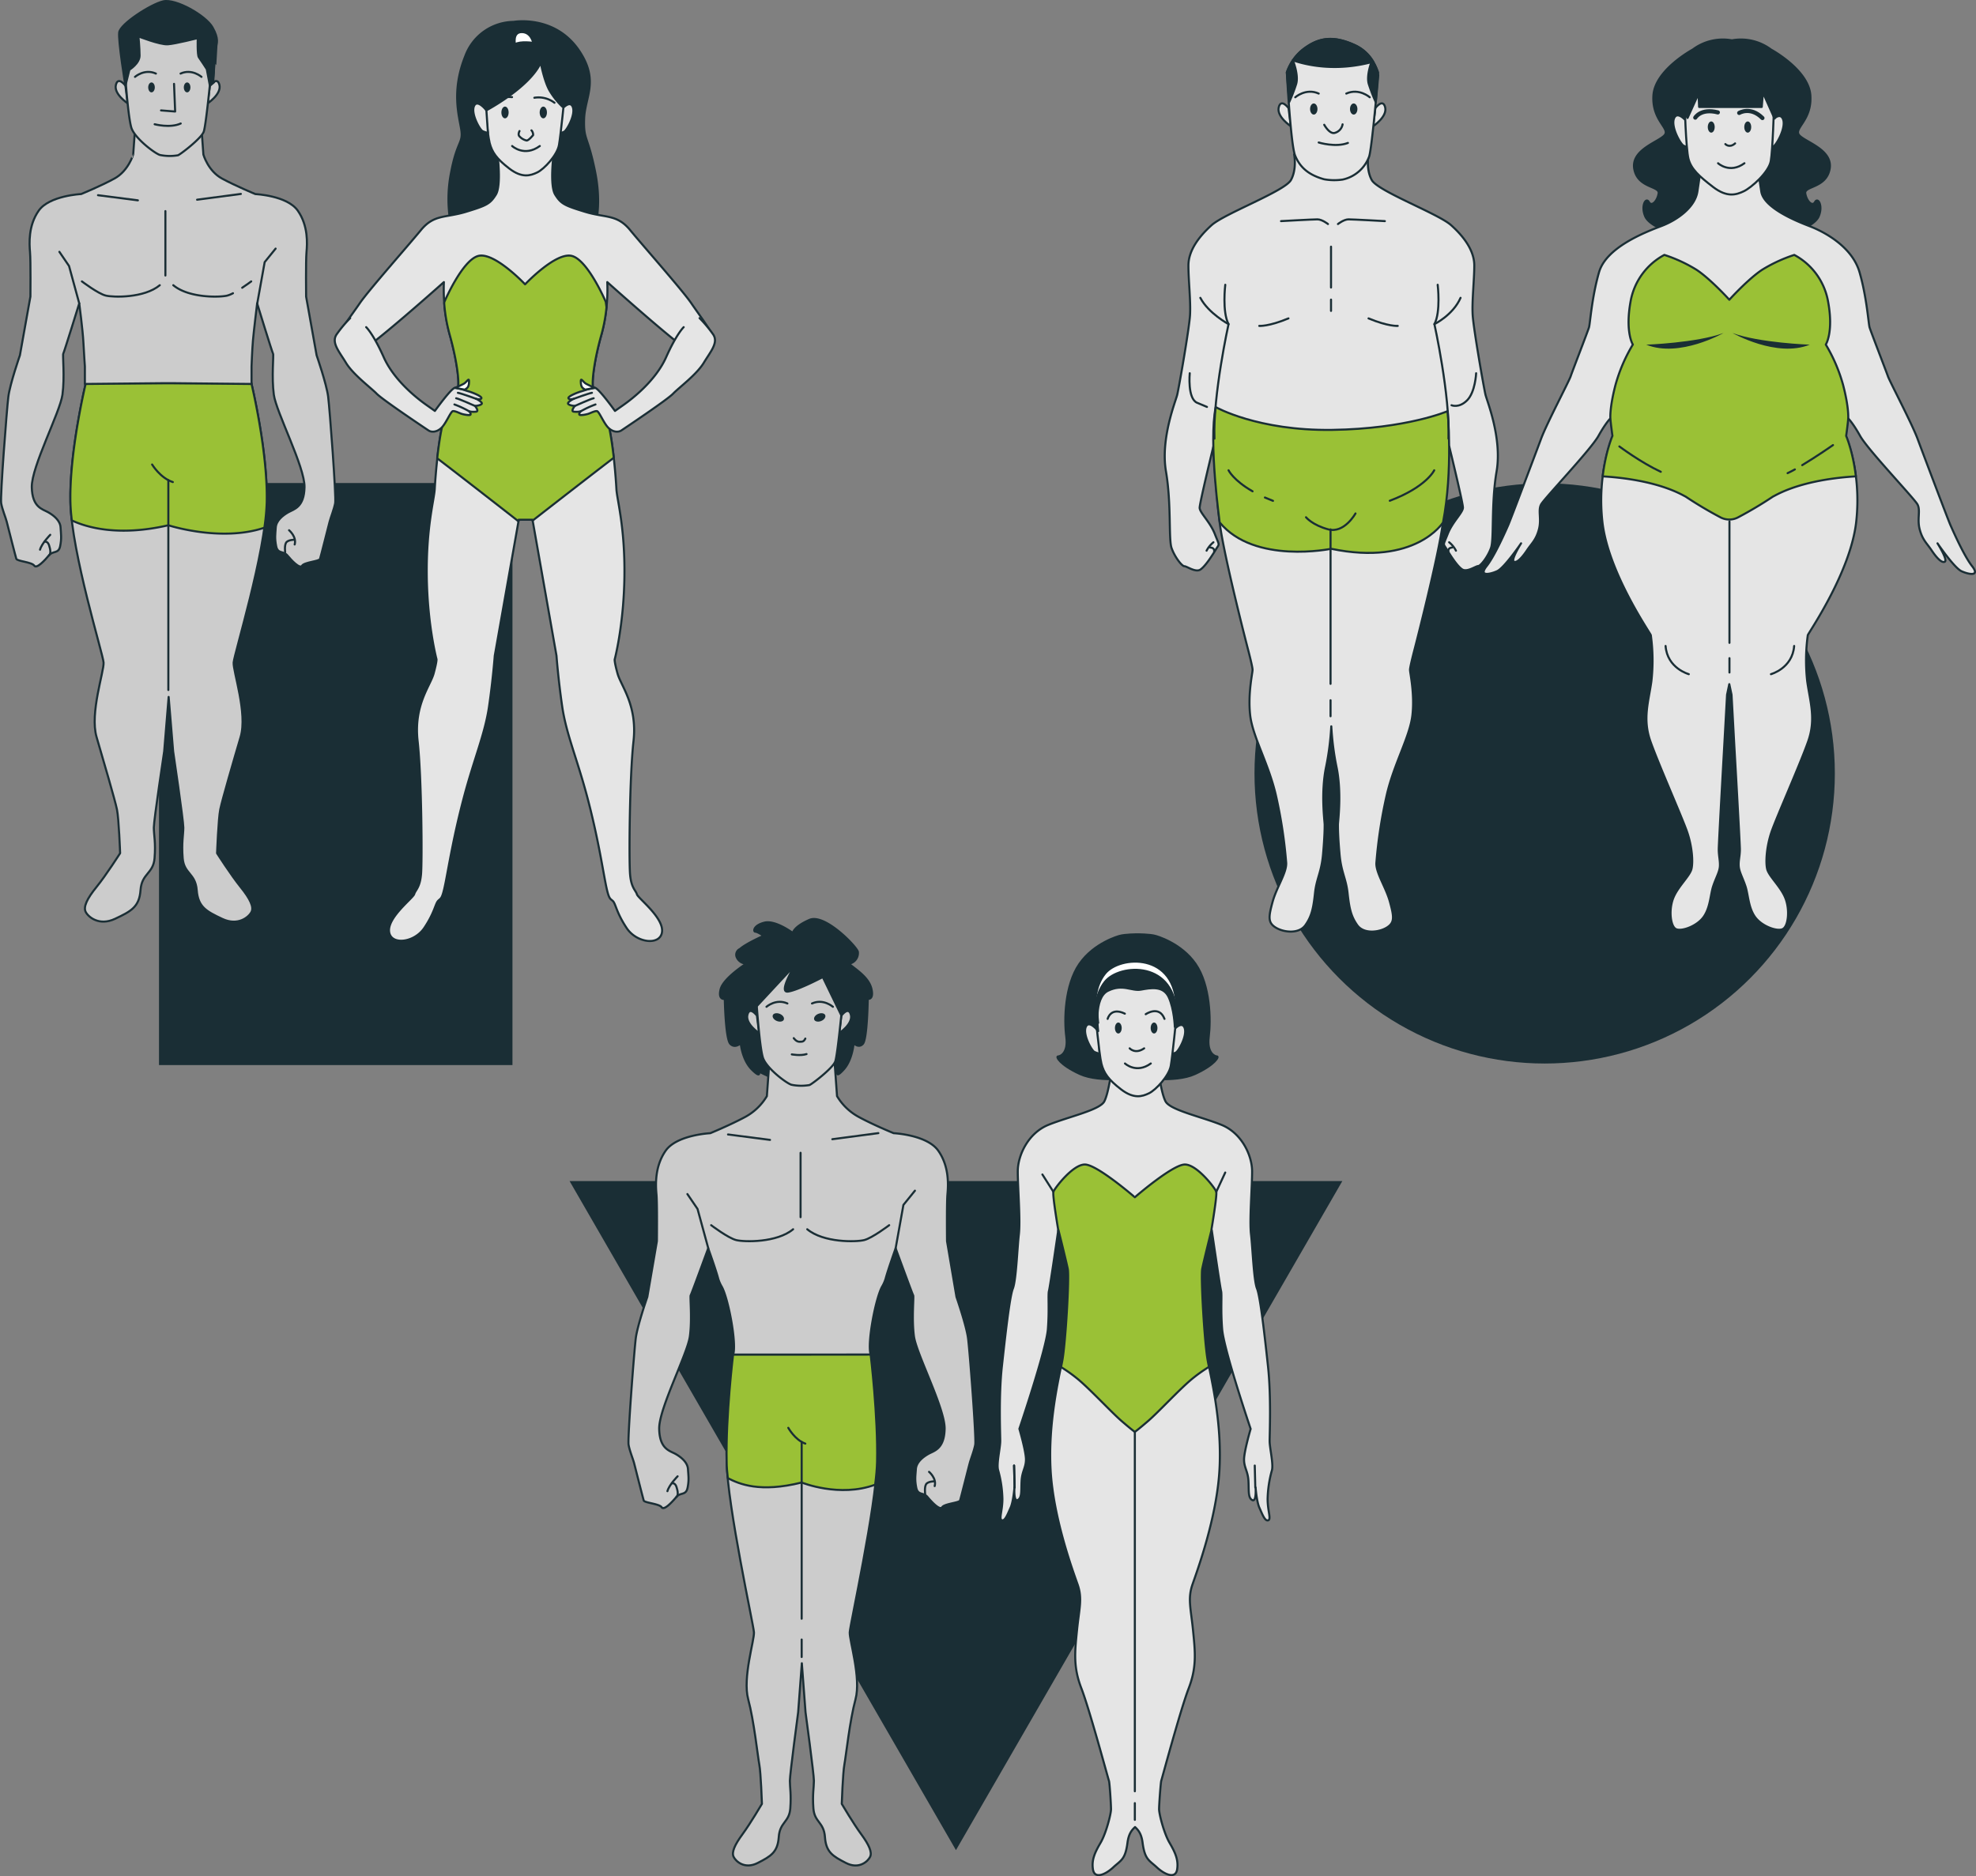 <?xml version="1.0" encoding="UTF-8"?> <svg xmlns="http://www.w3.org/2000/svg" id="Слой_19" data-name="Слой 19" viewBox="0 0 953.75 905.69"><rect x="0" y="0" width="953.75" height="905.69" fill="#808080" stroke="none"/> <defs> <style>.cls-1,.cls-2{fill:#1a2e35;}.cls-2,.cls-3,.cls-4,.cls-5,.cls-6,.cls-7,.cls-8{stroke:#1a2e35;stroke-linecap:round;stroke-linejoin:round;}.cls-3{fill:#ccc;}.cls-4,.cls-8{fill:none;}.cls-5{fill:#9ac136;}.cls-6{fill:#e5e5e5;}.cls-7{fill:#fff;}.cls-8{stroke-width:2px;}</style> </defs> <rect class="cls-1" x="76.74" y="233.19" width="170.61" height="281"></rect> <polygon class="cls-1" points="461.41 893.2 647.89 570.2 274.92 570.2 461.41 893.2"></polygon> <path class="cls-2" d="M449.38,548.32c-1.22-5.46-6.89-9-10.91-12.26a5.19,5.19,0,0,0,4.34-5.7c-.28-2.23-15.93-18.66-23.33-15.46-7.71,3.34-8.05,6.35-8.05,6.35s-8.38-6.35-13.74-5-5.37,4.34-4.36,4.34,4,2,4,2-8.46,3.72-11.41,6.38a3,3,0,0,0-1.62,3.8A5.12,5.12,0,0,0,389,536s-11.06,7-12.41,12.37,2,4.67,2,4.67.33,19.38,2.68,21.72,5-.33,5-.33.67,8,5.36,12.69,3.36,1,3.36,1l20.11,9.69L433,588.08s-1.19,3.67,3-1,4.77-12.69,4.77-12.69,2.38,2.67,4.47.33S447.59,553,447.59,553,450.57,553.66,449.38,548.32Z" transform="translate(-28.75 -70.81)"></path> <path class="cls-3" d="M496,716.93c-.77-6.15-5.58-20-5.58-20L485.85,670s-.19-18.08.19-22.5,1-13.46-4.42-21.16-21.54-8.46-21.54-8.46-9.81-4-16.93-7.89a27.25,27.25,0,0,1-10.39-10l-1.15-16-15.78.17L400.05,584l-1.16,16a27.27,27.27,0,0,1-10.38,10c-7.12,3.85-16.93,7.89-16.93,7.89s-16.16.77-21.54,8.46-4.81,16.74-4.42,21.16.19,22.5.19,22.5l-4.62,26.93s-4.81,13.85-5.58,20-4,48.3-3.46,51.38,2.12,6.73,2.7,9,4.23,16.73,4.61,17.89,7.5,1.53,8.66,3.27,5.19-2.7,7.11-5,4.62-.58,5.39-4.43.38-5.77.19-9-3.27-5.77-6-7.31-7.7-2.3-7.89-12.11,13.66-36.19,14.81-44.65,0-19.23.39-19.81,8.46-22.7,8.46-22.7,3.85,10.77,4.81,14.62a17.65,17.65,0,0,0,1.73,3.92c3.12,5.61,7.25,27.29,5.5,32.79H449c-1.76-5.51,2.38-27.19,5.5-32.81a17.81,17.81,0,0,0,1.73-3.91c1-3.85,4.81-14.62,4.81-14.62s8.07,22.12,8.46,22.7-.77,11.35.38,19.81,15,34.84,14.81,44.65-5.19,10.57-7.88,12.11-5.77,4-6,7.31-.58,5.19.19,9,3.46,2.12,5.38,4.43,6,6.73,7.12,5,8.27-2.12,8.65-3.27,4-15.58,4.62-17.89,2.12-6,2.69-9S496.81,723.09,496,716.93Z" transform="translate(-28.75 -70.81)"></path> <line class="cls-4" x1="351.39" y1="547.69" x2="371.66" y2="550.31"></line> <line class="cls-4" x1="423.96" y1="547.04" x2="401.73" y2="549.98"></line> <polyline class="cls-4" points="341.87 602.66 336.68 583.65 331.78 576.46"></polyline> <polyline class="cls-4" points="432.29 602.66 436.05 581.69 441.61 574.83"></polyline> <path class="cls-4" d="M372,662.3s8.18,6.21,12.1,7.19,19.61,1.31,27.46-5.23" transform="translate(-28.75 -70.81)"></path> <path class="cls-4" d="M457.93,662.3s-8.17,6.21-12.09,7.19-19.61,1.31-27.46-5.23" transform="translate(-28.75 -70.81)"></path> <path class="cls-4" d="M355.81,783.53s-4.08,4.08-4.92,7.18" transform="translate(-28.75 -70.81)"></path> <path class="cls-4" d="M353.14,786.91s1.4-.42,2.11,1.69.95,4.18,0,4.91" transform="translate(-28.75 -70.81)"></path> <path class="cls-4" d="M477.17,781.37s3.75,3.12,2.71,6.88" transform="translate(-28.75 -70.81)"></path> <path class="cls-4" d="M475.29,792s-.42-3.13.42-4.59,4-1.46,4-1.46" transform="translate(-28.75 -70.81)"></path> <path class="cls-3" d="M452.09,776.6c.5-22-3.1-51.8-3.1-51.8H382.58s-3.61,29.8-3.1,51.8,12.93,78.43,13.18,82.23-5.57,22-2.78,32.33,4.6,27.43,5.36,31.5,1.27,19,1.27,19-5.58,9.5-9.38,14.66-5.32,8.69-4.31,10.87,5.32,6.24,11.66,3,9.64-5.17,10.15-12.5,5.07-7.06,5.57-13.85S410,933.8,410,930.54,414,897.4,414,897.4l1.77-23.63,1.78,23.63s4.05,29.88,4.05,33.14-.76,6.52-.25,13.31,5.07,6.52,5.58,13.85,3.8,9.24,10.14,12.5,10.65-.82,11.67-3-.51-5.71-4.31-10.87-9.39-14.66-9.39-14.66.51-14.94,1.27-19,2.58-21.18,5.37-31.5-3-28.52-2.79-32.33S451.58,798.6,452.09,776.6Z" transform="translate(-28.75 -70.81)"></path> <path class="cls-5" d="M418.8,724.8H382.58s-3.61,29.8-3.1,51.8c0,2.38.25,5,.56,7.81,5.52,2.84,15.43,7.16,35.65,2.11,0,0,18.27,7.44,35.47,1.05.51-4,.85-7.72.93-11,.5-22-3.1-51.8-3.1-51.8Z" transform="translate(-28.75 -70.81)"></path> <line class="cls-4" x1="386.94" y1="781.48" x2="386.94" y2="696.13"></line> <line class="cls-4" x1="386.94" y1="799.96" x2="386.94" y2="791.52"></line> <path class="cls-4" d="M409.23,760.13s3.23,5.86,8.22,7.62" transform="translate(-28.75 -70.81)"></path> <path class="cls-3" d="M394.09,561.11s-3.54-4.79-4.6-.36,5.67,8.86,5.67,8.86Z" transform="translate(-28.75 -70.81)"></path> <path class="cls-3" d="M434.85,561.11s3.54-4.79,4.61-.36-5.67,8.86-5.67,8.86Z" transform="translate(-28.75 -70.81)"></path> <path class="cls-3" d="M393.3,545.88s1.8,31,3.85,36,11.15,11.88,13.61,12.62a23.44,23.44,0,0,0,8.69.14c1.06-.33,11.11-8,12.41-11.31s4.3-36.09,4.3-36.09a19.23,19.23,0,0,0-11.28-14.36c-10.21-4.59-16.79-3.11-23.25,1.57A23.42,23.42,0,0,0,393.3,545.88Z" transform="translate(-28.75 -70.81)"></path> <path class="cls-4" d="M410.93,579.84s4.21.79,7.11-.15" transform="translate(-28.75 -70.81)"></path> <path class="cls-4" d="M398.7,556.86s4.61-4.08,10.1-1.6" transform="translate(-28.75 -70.81)"></path> <path class="cls-4" d="M430.77,556.86s-4.6-4.08-10.1-1.6" transform="translate(-28.75 -70.81)"></path> <path class="cls-1" d="M425.08,563.73c-1.46.58-3,.27-3.34-.69s.5-2.21,2-2.79,3-.27,3.34.69S426.55,563.15,425.08,563.73Z" transform="translate(-28.75 -70.81)"></path> <path class="cls-1" d="M403.74,563.73c1.47.58,3,.27,3.34-.69s-.5-2.21-2-2.79-3-.27-3.34.69S402.27,563.15,403.74,563.73Z" transform="translate(-28.75 -70.81)"></path> <path class="cls-4" d="M411.87,572s1.16,1.74,2.7,1.74,2.12,0,2.89-1.54" transform="translate(-28.75 -70.81)"></path> <line class="cls-4" x1="386.41" y1="556.53" x2="386.41" y2="587.62"></line> <path class="cls-2" d="M394.06,556.51l18.53-19.93s-8.39,13.63-3.49,12.93,16.78-7,16.78-7l9,18.59s3.62-13,3.27-17.89-17.49-17.48-26.58-16.43-17.48,9.09-19.58,16.78A15.25,15.25,0,0,0,394.06,556.51Z" transform="translate(-28.75 -70.81)"></path> <path class="cls-6" d="M641.56,766.44c0-3.44.79-21.42-.79-36s-3.7-33.58-5.29-37.54-2.11-19.3-2.91-26.18.53-22.73.53-30.4-5-18.51-14.81-22.47-24.85-7.14-27-11.37-3.44-15.07-3.44-15.07l-11.31,1-11.31-1s-1.32,10.84-3.44,15.07-17.18,7.4-27,11.37-14.8,14.8-14.8,22.47,1.32,23.53.53,30.4-1.33,22.21-2.91,26.18-3.7,23-5.29,37.54-.79,32.52-.79,36-1.85,10.84-1.06,14a56.13,56.13,0,0,1,2.11,14c0,5.82-1.85,9.78-.26,10.31s2.91-3.17,4.23-6.08,1.85-9.78,1.85-9.78-.53,7.14,1.59,6.08,1.58-4.5,1.85-9.25,2.11-6.35,2.11-10.32-3.17-14.8-3.17-14.8,13-38.34,13.75-48.12,0-16.66.53-18.51,4.49-29.34,4.49-29.34,3.7,14.8,4.5,18.77-1.06,36-2.65,44.42-6.87,29.87-5.55,52.87,10.58,48.12,13,55,.79,11.64-.27,22.21-1.85,17.72,2.12,28S563.68,929.7,564,930.5s1,11.36,1,13.74-2.38,11.64-5,16.13-4.5,8.2-3.7,13,6.08,2.38,9.78-1.06,5.82-3.7,6.87-11.9c.59-4.53,2.27-6.27,3.65-7.55,1.38,1.28,3.06,3,3.64,7.55,1.06,8.2,3.18,8.46,6.88,11.9s9,5.82,9.78,1.06-1.06-8.46-3.7-13-5-13.75-5-16.13.79-13,1.05-13.74,9.26-34.25,13.22-44.56,3.17-17.45,2.12-28-2.65-15.33-.27-22.21,11.64-32,13-55-4-44.41-5.55-52.87-3.44-40.46-2.65-44.42,4.5-18.77,4.5-18.77,4,27.49,4.49,29.34-.26,8.73.53,18.51,13.75,48.12,13.75,48.12-3.18,10.84-3.18,14.8,1.86,5.56,2.12,10.32-.26,8.19,1.85,9.25,1.59-6.08,1.59-6.08.53,6.87,1.85,9.78,2.64,6.61,4.23,6.08-.27-4.49-.27-10.31a56.06,56.06,0,0,1,2.12-14C643.41,777.28,641.56,769.87,641.56,766.44Z" transform="translate(-28.75 -70.81)"></path> <line class="cls-4" x1="489.72" y1="718.1" x2="489.46" y2="707.53"></line> <line class="cls-4" x1="489.72" y1="718.1" x2="489.46" y2="707.53"></line> <line class="cls-4" x1="605.89" y1="718.1" x2="605.63" y2="707.53"></line> <path class="cls-5" d="M600.64,633c-5.91,0-24.14,15.81-24.14,15.81S558.26,633,552.36,633s-14.64,11.6-15.16,13.18,2.33,18.43,2.33,18.43v.61c.06-.39.09-.61.09-.61s3.7,14.8,4.5,18.77-1.06,36-2.65,44.42c-.16.87-.37,1.91-.6,3a72.78,72.78,0,0,1,8.66,6.25c6.16,5.27,15.67,15.55,20.55,19.77s6.42,5.27,6.42,5.27,1.54-1.06,6.42-5.27,14.38-14.5,20.54-19.77a72.57,72.57,0,0,1,8.81-6.34c-.22-1.1-.43-2.12-.58-3-1.59-8.47-3.44-40.46-2.65-44.42.73-3.64,3.9-16.39,4.42-18.48v-.29s2.85-16.85,2.33-18.43S606.55,633,600.64,633Z" transform="translate(-28.75 -70.81)"></path> <line class="cls-4" x1="547.75" y1="870.5" x2="547.75" y2="878.57"></line> <line class="cls-4" x1="547.75" y1="691.37" x2="547.75" y2="864.77"></line> <line class="cls-4" x1="587.05" y1="575.41" x2="591.38" y2="566.07"></line> <line class="cls-4" x1="508.46" y1="575.41" x2="503.13" y2="567.01"></line> <path class="cls-2" d="M616.16,580.84c-1.06,0-5-1.59-4-9.52s.79-24.85-6.35-35.16-19.3-13.49-19.3-13.49c-2.64-.79-8.72-.79-8.72-.79s-6.08,0-8.72.79c0,0-12.17,3.17-19.31,13.49s-7.4,27.23-6.34,35.16-2.91,9.52-4,9.52.8,4,10.58,8.46,27.76,1.58,27.76,1.58,18,2.91,27.76-1.58S617.21,580.84,616.16,580.84Z" transform="translate(-28.75 -70.81)"></path> <path class="cls-6" d="M558.81,568.59s-4.45-5.74-6-2,2.87,11.49,4.16,12.06a14.71,14.71,0,0,0,2.59.86Z" transform="translate(-28.75 -70.81)"></path> <path class="cls-6" d="M594.47,568.9s4.45-5.74,6-2-2.87,11.49-4.17,12.06a14.75,14.75,0,0,1-2.58.86Z" transform="translate(-28.75 -70.81)"></path> <path class="cls-6" d="M596.57,561.56s-1.87,19-2.73,23.83S586.66,597,583.36,598.6s-7.32,2.87-13.5-1.87-8.32-7.89-9.47-12.34-3-25-3-25-.22-8.46,4.74-14.64C569.15,536,596.57,534.28,596.57,561.56Z" transform="translate(-28.75 -70.81)"></path> <path class="cls-7" d="M562.11,540.79c-5,6.18-4.74,14.65-4.74,14.65s.35,3.81.84,8.5l.6.69s-2.41-16,4.73-19.48,11.37.26,15.87-.53,10.84-2.12,13.48,3.7,2.91,14.27,2.91,14.27l.47-2.06c.19-1.79.3-2.94.3-2.94C596.57,530.31,569.15,532,562.11,540.79Z" transform="translate(-28.75 -70.81)"></path> <path class="cls-2" d="M562.11,544.76c-5,6.18-4.74,14.64-4.74,14.64s.35,3.81.84,8.51l.6.68s-2.41-16,4.73-19.48,11.37.27,15.87-.53,10.84-2.11,13.48,3.7,2.91,14.28,2.91,14.28l.47-2.06c.19-1.8.3-2.94.3-2.94C596.57,534.28,569.15,536,562.11,544.76Z" transform="translate(-28.75 -70.81)"></path> <path class="cls-1" d="M570.16,567.11c0,1.46-.73,2.64-1.63,2.64s-1.64-1.18-1.64-2.64.73-2.65,1.64-2.65S570.16,565.65,570.16,567.11Z" transform="translate(-28.75 -70.81)"></path> <path class="cls-1" d="M587.41,567.11c0,1.46-.73,2.64-1.63,2.64s-1.64-1.18-1.64-2.64.73-2.65,1.64-2.65S587.41,565.65,587.41,567.11Z" transform="translate(-28.75 -70.81)"></path> <path class="cls-4" d="M571.74,584.23s5.47,5.1,12.46,0" transform="translate(-28.75 -70.81)"></path> <path class="cls-4" d="M574,576.92s2.67,3,7,0" transform="translate(-28.75 -70.81)"></path> <path class="cls-4" d="M563.37,562.7s1.43-5.89,8.31-2.52" transform="translate(-28.75 -70.81)"></path> <path class="cls-4" d="M581.75,560.44s6.49-4.5,9.06,2.26" transform="translate(-28.75 -70.81)"></path> <circle class="cls-1" cx="745.56" cy="373.38" r="140.06"></circle> <path class="cls-6" d="M745.75,261.39c-.77-3.18-5.8-31.81-6.19-38.57s.78-16.69.78-23.85-5-13.92-11.23-19.48-35.3-16.36-38.26-21.77-1.54-12.36-1.54-12.36l-17.85,1.93h-.22l-17.85-1.93s1.42,7-1.54,12.36-32.07,16.2-38.27,21.77S602.36,191.81,602.36,199s1.16,17.1.78,23.85-5.42,35.39-6.19,38.57-8.13,21.07-5.42,37,1.16,32.61,2.71,37,5,8.75,6.19,8.75,5.42,3.18,7.74,1.59,5.41-6.37,7.35-9.55,1.93-1.59-.39-7.55-7.35-10.34-7.35-12.72,6.58-29.42,6.58-29.42,1.16,20.67,3.09,36.57S631,383.84,631,383.84s2.32,8.75,2.32,10.34-2.32,11.53-1.16,21.87,8.9,23.45,12.38,38.56a231.34,231.34,0,0,1,5,32.6c.39,4.77-4.64,11.93-6.58,19.09s-2.32,9.94,1.55,12.32,11.22,3.18,14.32-1.19,3.87-8.35,4.64-15.51,3.1-9.94,3.87-18.68.78-12.73.78-14.32-1.94-15.5.77-28.22a134,134,0,0,0,2.43-19.23,134,134,0,0,0,2.43,19.23c2.71,12.72.77,26.63.77,28.22s0,5.57.78,14.32,3.09,11.53,3.87,18.68,1.55,11.14,4.64,15.51,10.45,3.58,14.32,1.19,3.48-5.17,1.55-12.32-7-14.32-6.58-19.09a229.8,229.8,0,0,1,5-32.6c3.48-15.11,11.22-28.23,12.38-38.56s-1.16-20.28-1.16-21.87,2.32-10.34,2.32-10.34,11.61-44.92,13.55-60.83,3.09-36.57,3.09-36.57,6.58,27,6.58,29.42-5,6.76-7.35,12.72-2.32,4.37-.39,7.55,5,8,7.35,9.55,6.58-1.59,7.74-1.59,4.64-4.38,6.19-8.75,0-21.07,2.71-37S746.53,264.57,745.75,261.39Z" transform="translate(-28.75 -70.81)"></path> <path class="cls-5" d="M615.54,267.35s20.3,11.52,56.24,11,55.7-9.05,55.7-9.05,2.67,28.48-2.23,53.74c0,0-13.23,21.18-54,12.71,0,0-37,7.66-53.78-12.71C617.45,323,612,284.08,615.54,267.35Z" transform="translate(-28.75 -70.81)"></path> <path class="cls-4" d="M614.42,332.61a12.82,12.82,0,0,0-3.29,4.05" transform="translate(-28.75 -70.81)"></path> <path class="cls-4" d="M612.9,335.14s2.12,0,1.88,1.8" transform="translate(-28.75 -70.81)"></path> <path class="cls-4" d="M728.21,332.61a12.73,12.73,0,0,1,3.28,4.05" transform="translate(-28.75 -70.81)"></path> <path class="cls-4" d="M729.72,335.14s-2.12,0-1.88,1.8" transform="translate(-28.75 -70.81)"></path> <path class="cls-6" d="M650.69,123s-3.65-4.92-4.74-.36,5.83,9.1,5.83,9.1Z" transform="translate(-28.75 -70.81)"></path> <path class="cls-6" d="M692.58,123s3.64-4.92,4.74-.36-5.83,9.1-5.83,9.1Z" transform="translate(-28.75 -70.81)"></path> <path class="cls-6" d="M649.87,105.77s1.85,35,4,40.17,5.93,9.2,14,11.42a27.83,27.83,0,0,0,8.93.14,17.57,17.57,0,0,0,12.75-11c1.34-3.44,4.43-39.25,4.43-39.25a19.75,19.75,0,0,0-11.6-14.76c-10.49-4.73-17.26-3.2-23.89,1.62A24,24,0,0,0,649.87,105.77Z" transform="translate(-28.75 -70.81)"></path> <path class="cls-4" d="M665.24,139.6s8.25,2.54,14.11.21" transform="translate(-28.75 -70.81)"></path> <path class="cls-4" d="M653.92,117.77s5.17-4.57,11.33-1.79" transform="translate(-28.75 -70.81)"></path> <path class="cls-4" d="M689.89,117.77s-5.17-4.57-11.33-1.79" transform="translate(-28.75 -70.81)"></path> <path class="cls-1" d="M664.65,123.43c0,1.49-.8,2.69-1.78,2.69s-1.79-1.2-1.79-2.69.8-2.68,1.79-2.68S664.65,122,664.65,123.43Z" transform="translate(-28.75 -70.81)"></path> <path class="cls-1" d="M683.93,123.43c0,1.49-.8,2.69-1.79,2.69s-1.79-1.2-1.79-2.69.8-2.68,1.79-2.68S683.93,122,683.93,123.43Z" transform="translate(-28.75 -70.81)"></path> <path class="cls-2" d="M691.51,100.61a19.75,19.75,0,0,0-9.18-8.16c-10.49-4.73-17.26-3.2-23.89,1.62a23.44,23.44,0,0,0-5.66,5.86C659.24,102.16,673.5,105.53,691.51,100.61Z" transform="translate(-28.75 -70.81)"></path> <path class="cls-2" d="M652.78,99.93s2.9,7.15,1.56,11.48a79.6,79.6,0,0,1-3.33,8.66l-1.14-14.3A25.64,25.64,0,0,1,652.78,99.93Z" transform="translate(-28.75 -70.81)"></path> <path class="cls-2" d="M691,99.93s-2.89,7.15-1.56,11.48a79.6,79.6,0,0,0,3.33,8.66l1.14-14.3A25.11,25.11,0,0,0,691,99.93Z" transform="translate(-28.75 -70.81)"></path> <path class="cls-4" d="M667.91,131.05s2.59,4.76,5.19,3.89a5.18,5.18,0,0,0,3.67-4.1" transform="translate(-28.75 -70.81)"></path> <path class="cls-4" d="M620.15,208.29s-1.59,13.06,1.58,19c0,0-7.6,34.3-6.8,55.28" transform="translate(-28.75 -70.81)"></path> <path class="cls-4" d="M603,251s-1.19,12.28,3.56,14.26l4.76,2" transform="translate(-28.75 -70.81)"></path> <path class="cls-4" d="M741.23,251s-.39,9.11-4.35,13.07-7.53,2.38-7.53,2.38" transform="translate(-28.75 -70.81)"></path> <path class="cls-4" d="M621.73,227.29s-9.66-5.17-13.62-12.7" transform="translate(-28.75 -70.81)"></path> <path class="cls-4" d="M721.09,227.29s9-4.38,12.62-12.7" transform="translate(-28.75 -70.81)"></path> <path class="cls-4" d="M722.67,208.29s1.58,13.06-1.58,19c0,0,7.59,34.3,6.8,55.28" transform="translate(-28.75 -70.81)"></path> <line class="cls-4" x1="642.21" y1="330.14" x2="642.21" y2="255.56"></line> <line class="cls-4" x1="642.21" y1="345.78" x2="642.21" y2="338.05"></line> <path class="cls-4" d="M659.12,320.53s3,3.76,10.74,5.84S683,318.69,683,318.69" transform="translate(-28.75 -70.81)"></path> <path class="cls-4" d="M639.28,311c1.22.54,2.52,1.07,3.91,1.6" transform="translate(-28.75 -70.81)"></path> <path class="cls-4" d="M621.73,297.85S624,302.67,633.32,308" transform="translate(-28.75 -70.81)"></path> <path class="cls-4" d="M721,297.85s-3.68,8-21.45,14.71" transform="translate(-28.75 -70.81)"></path> <path class="cls-4" d="M647.06,177.56s15.29-.85,17.56-.85,5.1,2.26,5.1,2.26" transform="translate(-28.75 -70.81)"></path> <path class="cls-4" d="M697.18,177.56s-15.29-.85-17.55-.85-5.1,2.26-5.1,2.26" transform="translate(-28.75 -70.81)"></path> <line class="cls-4" x1="642.44" y1="144.64" x2="642.44" y2="150.09"></line> <line class="cls-4" x1="642.44" y1="119.08" x2="642.44" y2="138.81"></line> <path class="cls-4" d="M636.55,228.14s4.43.4,14.1-3.62" transform="translate(-28.75 -70.81)"></path> <path class="cls-4" d="M703.4,228.14s-4.43.4-14.1-3.62" transform="translate(-28.75 -70.81)"></path> <path class="cls-2" d="M897.22,136.16c-3.08-3.36,6.16-7,5.32-19.32s-19-22.11-19-22.11a24.22,24.22,0,0,0-18.86-4.44,24.24,24.24,0,0,0-18.87,4.44s-18.19,9.8-19,22.11,8.4,16,5.32,19.32-16.23,7-14.56,16.23,12.32,8.12,11.76,11.76-3.36,6.71-4.76,4.19-3.92,2-1.68,7,15.12,10.08,26.87,9.24c8.94-.64,13.18-3.06,14.95-5,1.76,2,6,4.4,14.94,5,11.75.84,24.63-4.2,26.87-9.24s-.28-9.52-1.68-7-4.2-.56-4.76-4.19,10.08-2.52,11.76-11.76S900.3,139.51,897.22,136.16Z" transform="translate(-28.75 -70.81)"></path> <path class="cls-6" d="M980.61,344.13c-4-5.1-9.41-17.47-10.48-19.88s-13.17-34.4-15.86-41.66S940.83,254.91,940,252.5s-8.33-21.77-8.87-23.65-1.34-14.51-4.84-26.61S909.78,182.9,902,179.94s-22-9.16-23.14-16.69S877,150.68,877,150.68l-18.46,1.37-8.68-1.37s-.69,5-1.83,12.57-9.59,13.73-17.38,16.69-26.61,10.21-30.1,22.3-4.3,24.73-4.84,26.61-8.06,21.23-8.86,23.65-11.56,22.84-14.25,30.09-14.78,39.24-15.85,41.66-6.45,14.78-10.48,19.88,1.61,4,5.1,2.42,11.56-13.44,11.56-13.44-5.11,8.07-3.49,8.87,4.3-2.42,6.45-5.64,4.29-4.84,5.64-9.94-.54-9.14,1.07-12.1,23.92-26.33,27.68-33.05,5.91-8.6,5.91-8.6l1.08,8.6s-7.79,16.93-5.11,41.38,23.11,53.75,23.38,54.82a89.14,89.14,0,0,1,.27,22.31c-1.34,9.67-4.3,18-.54,28.75s15.32,36.82,17.74,43.8,3,14.51,2.15,18-6.72,8.6-8.87,14.24S835,518,837.64,519.34s10.22-1.34,13.44-5.91,3.23-10.75,4.57-14.78,3-6.72,3.22-9.41-.53-5.1-.53-8.33S861,430.66,861,430.66l1.35-24.45,1.07-5.11,1.08,5.11,1.34,24.45s2.69,47,2.69,50.25-.81,5.64-.54,8.33,1.88,5.38,3.22,9.41,1.35,10.21,4.57,14.78,10.75,7.25,13.44,5.91,3.49-9.14,1.34-14.78-8.06-10.75-8.86-14.24-.27-11,2.14-18,14-33.05,17.74-43.8.81-19.08-.54-28.75a89.14,89.14,0,0,1,.27-22.31c.27-1.07,20.69-30.36,23.38-54.82s-5.1-41.38-5.1-41.38l1.07-8.6s2.15,1.88,5.91,8.6,26.07,30.1,27.68,33.05-.27,7,1.08,12.1,3.49,6.71,5.64,9.94,4.84,6.45,6.45,5.64-3.5-8.87-3.5-8.87,8.07,11.83,11.56,13.44S984.64,349.24,980.61,344.13Z" transform="translate(-28.75 -70.81)"></path> <path class="cls-5" d="M919.83,281.25s.93-6.61,1-8.6c0,0,.38-5-2.43-15.81A77.86,77.86,0,0,0,910,237.16s4-6.15.94-21.64a31.76,31.76,0,0,0-16.15-21.64A71.82,71.82,0,0,0,879.35,201c-6.79,4.43-15.91,14.51-15.91,14.51s-9.13-10.08-15.92-14.51a71.82,71.82,0,0,0-15.44-7.13,31.76,31.76,0,0,0-16.15,21.64c-3,15.49.94,21.64.94,21.64a77.86,77.86,0,0,0-8.43,19.68c-2.8,10.82-2.42,15.81-2.42,15.81.09,2,1,8.6,1,8.6s-3.25,7.43-4.71,19.55c9,.52,26.14,2.38,38.88,9.16l1.19.63a190.92,190.92,0,0,0,16.8,10,9.07,9.07,0,0,0,8.47,0,189.46,189.46,0,0,0,16.8-10l1.2-.63c12.73-6.78,29.89-8.64,38.87-9.16C923.08,288.68,919.83,281.25,919.83,281.25Z" transform="translate(-28.75 -70.81)"></path> <path class="cls-4" d="M810.36,286.34s10.31,7.73,20,12.24" transform="translate(-28.75 -70.81)"></path> <path class="cls-4" d="M895.08,297.43c-1.29.71-2.49,1.33-3.52,1.8" transform="translate(-28.75 -70.81)"></path> <path class="cls-4" d="M913.48,285.69s-7.85,5.46-14.86,9.68" transform="translate(-28.75 -70.81)"></path> <path class="cls-1" d="M823.33,237.21s24.29-.86,37.3-5.63C860.63,231.58,839.38,243.72,823.33,237.21Z" transform="translate(-28.75 -70.81)"></path> <path class="cls-1" d="M902.26,237.21s-24.28-.86-37.3-5.63C865,231.58,886.22,243.72,902.26,237.21Z" transform="translate(-28.75 -70.81)"></path> <line class="cls-4" x1="834.75" y1="317.74" x2="834.75" y2="324.67"></line> <line class="cls-4" x1="834.75" y1="251.71" x2="834.75" y2="310.35"></line> <path class="cls-4" d="M883.52,396.28s10.41-2.8,11.21-13.62" transform="translate(-28.75 -70.81)"></path> <path class="cls-4" d="M843.88,396.28s-10.41-2.8-11.21-13.62" transform="translate(-28.75 -70.81)"></path> <path class="cls-6" d="M843.42,130.1s-4.9-6.32-6.64-2.21,3.16,12.64,4.59,13.27a17.32,17.32,0,0,0,2.84,1Z" transform="translate(-28.75 -70.81)"></path> <path class="cls-6" d="M882.67,130.44s4.9-6.32,6.64-2.21-3.16,12.64-4.59,13.27a16.27,16.27,0,0,1-2.84.95Z" transform="translate(-28.75 -70.81)"></path> <path class="cls-6" d="M885,122.36s-.61,20.86-1.56,26.23-9.34,12.8-13,14.54-8.06,3.16-14.85-2.06-10.61-8.69-11.87-13.59S841.84,120,841.84,120s-.25-9.32,5.21-16.12C854.8,94.23,885,92.33,885,122.36Z" transform="translate(-28.75 -70.81)"></path> <path class="cls-1" d="M856.38,132.14c0,1.49-.75,2.7-1.67,2.7s-1.67-1.21-1.67-2.7.74-2.7,1.67-2.7S856.38,130.65,856.38,132.14Z" transform="translate(-28.75 -70.81)"></path> <path class="cls-1" d="M874,132.14c0,1.49-.75,2.7-1.67,2.7s-1.68-1.21-1.68-2.7.75-2.7,1.68-2.7S874,130.65,874,132.14Z" transform="translate(-28.75 -70.81)"></path> <path class="cls-4" d="M858,149.62s5.6,5.21,12.73,0" transform="translate(-28.75 -70.81)"></path> <path class="cls-8" d="M847,127.6s2.72-4.65,10.9-2.53" transform="translate(-28.75 -70.81)"></path> <path class="cls-8" d="M868.2,125.33s5.4-3.35,11.22,2.47" transform="translate(-28.75 -70.81)"></path> <path class="cls-4" d="M861.52,140.37s1.94,2.11,4.71-.33" transform="translate(-28.75 -70.81)"></path> <path class="cls-2" d="M843.27,127.76,848.58,116l.28,6.44h30.23l.56-7,5.6,12.6s3.92-4.2,1.4-14S873.49,96.41,865.1,95.29s-20.44,5.32-23,11.76S839.91,122.16,843.27,127.76Z" transform="translate(-28.75 -70.81)"></path> <path class="cls-3" d="M157.49,313.37c.61-24.45-7.42-57.57-7.42-57.57H70.16s-8,33.12-7.42,57.57,15.69,73.06,16,77.28S72,415.11,75.35,426.58s8.92,30.49,9.85,35,1.53,21.13,1.53,21.13S80,493.29,75.35,499s-6.46,9.66-5.23,12.07,6.46,6.94,14.15,3.32S96,508.69,96.58,500.53s6.15-7.84,6.77-15.39S103,474,103,470.35,108,433.52,108,433.52l2.15-26.26,2.16,26.26s4.92,33.21,4.92,36.83-.92,7.24-.31,14.79,6.15,7.24,6.77,15.39,4.61,10.27,12.3,13.89,12.92-.9,14.15-3.32-.61-6.34-5.23-12.07-11.38-16.31-11.38-16.31.62-16.6,1.54-21.13,6.46-23.54,9.84-35-3.69-31.7-3.38-35.93S156.87,337.83,157.49,313.37Z" transform="translate(-28.75 -70.81)"></path> <path class="cls-5" d="M110.11,255.8H70.16s-8,33.12-7.42,57.57c.06,2.64.31,5.57.67,8.68,6.71,3.16,22.06,8,46.58,2.34,0,0,25.5,8.27,46.37,1.17a108.12,108.12,0,0,0,1.13-12.19c.61-24.45-7.42-57.57-7.42-57.57Z" transform="translate(-28.75 -70.81)"></path> <line class="cls-4" x1="81.25" y1="333.11" x2="81.25" y2="231.82"></line> <path class="cls-4" d="M102.17,295.06s3.91,6.52,10,8.48" transform="translate(-28.75 -70.81)"></path> <path class="cls-3" d="M187.14,262.34c-.76-6.16-5.57-20-5.57-20L176.5,214s-.19-17.18.18-21.38.91-12.8-4.2-20.11-20.47-8-20.47-8-9.32-3.84-16.09-7.49-9-11.59-9-11.59l-1.15-16-15.79.17-15.79-.17-1.15,16S90.76,153.3,84,157s-16.08,7.49-16.08,7.49-15.36.73-20.47,8-4.57,15.9-4.21,20.11.19,21.38.19,21.38l-5.07,28.35s-4.81,13.85-5.58,20-4,48.31-3.47,51.39,2.12,6.73,2.7,9,4.23,16.74,4.62,17.89,7.5,1.54,8.65,3.27,5.2-2.69,7.12-5,4.62-.58,5.39-4.42.38-5.77.19-9.05-3.27-5.77-6-7.31-7.7-2.3-7.89-12.12,13.66-36.19,14.81-44.66,0-19.23.39-19.81S67,217.27,67,217.27s1.69,12.85,2,18.77.72,11.68.72,11.68v8.46l38.12-.38h4.21l38.11.38v-8.46s.27-7.78.7-12.76c.35-4,2-17.69,2-17.69s7.29,23.71,7.68,24.29-.77,11.35.38,19.81,15,34.85,14.81,44.66-5.19,10.58-7.88,12.12-5.77,4-6,7.31-.57,5.2.2,9.05,3.46,2.11,5.38,4.42,6,6.73,7.12,5,8.27-2.11,8.66-3.27,4-15.58,4.61-17.89,2.12-6,2.7-9S187.91,268.49,187.14,262.34Z" transform="translate(-28.75 -70.81)"></path> <line class="cls-4" x1="47.3" y1="94.24" x2="66.56" y2="96.72"></line> <line class="cls-4" x1="116.26" y1="93.62" x2="95.13" y2="96.41"></line> <polyline class="cls-4" points="38.25 146.47 33.32 128.41 28.66 121.57"></polyline> <polyline class="cls-4" points="124.17 146.47 127.75 126.54 133.03 120.02"></polyline> <path class="cls-4" d="M68.28,206.66s7.77,5.91,11.49,6.84,18.64,1.24,26.1-5" transform="translate(-28.75 -70.81)"></path> <path class="cls-4" d="M141.2,212.38a13.43,13.43,0,0,1-2.72,1.12c-3.73.93-18.64,1.24-26.09-5" transform="translate(-28.75 -70.81)"></path> <path class="cls-4" d="M150,206.66s-1.94,1.48-4.35,3.07" transform="translate(-28.75 -70.81)"></path> <path class="cls-4" d="M53,329s-4.08,4.09-4.93,7.18" transform="translate(-28.75 -70.81)"></path> <path class="cls-4" d="M50.3,332.33s1.41-.42,2.12,1.69.95,4.19,0,4.91" transform="translate(-28.75 -70.81)"></path> <path class="cls-4" d="M168.27,326.79s3.75,3.13,2.71,6.88" transform="translate(-28.75 -70.81)"></path> <path class="cls-4" d="M166.39,337.43s-.42-3.13.42-4.59,4-1.46,4-1.46" transform="translate(-28.75 -70.81)"></path> <path class="cls-3" d="M89.29,112.17s-3.55-4.78-4.61-.35,5.67,8.86,5.67,8.86Z" transform="translate(-28.75 -70.81)"></path> <path class="cls-3" d="M130.06,112.17s3.54-4.78,4.6-.35-5.67,8.86-5.67,8.86Z" transform="translate(-28.75 -70.81)"></path> <path class="cls-3" d="M88.49,96.94S90.29,128,92.34,133s11.15,11.88,13.62,12.63a23.44,23.44,0,0,0,8.69.14c1.07-.34,11.12-8,12.41-11.32s4.31-36.1,4.31-36.1A19.23,19.23,0,0,0,120.08,84c-10.21-4.6-16.79-3.11-23.25,1.57A23.41,23.41,0,0,0,88.49,96.94Z" transform="translate(-28.75 -70.81)"></path> <path class="cls-4" d="M103.39,130.79s7.45,2,12.59-.36" transform="translate(-28.75 -70.81)"></path> <path class="cls-4" d="M93.9,107.92s4.61-4.08,10.1-1.59" transform="translate(-28.75 -70.81)"></path> <path class="cls-4" d="M126,107.92s-4.61-4.08-10.1-1.59" transform="translate(-28.75 -70.81)"></path> <path class="cls-1" d="M103.47,113c0,1.32-.72,2.4-1.6,2.4s-1.59-1.08-1.59-2.4.71-2.39,1.59-2.39S103.47,111.65,103.47,113Z" transform="translate(-28.75 -70.81)"></path> <path class="cls-1" d="M120.66,113c0,1.32-.71,2.4-1.59,2.4s-1.6-1.08-1.6-2.4.72-2.39,1.6-2.39S120.66,111.65,120.66,113Z" transform="translate(-28.75 -70.81)"></path> <polyline class="cls-4" points="84 40.48 84.54 53.84 77.72 53.3"></polyline> <path class="cls-2" d="M89.29,112.17l1.91-7.71s4.91-3,4.91-6.82-.55-9.27-.55-9.27,10.36,4.09,14.18,3.82,14.46-3,14.46-3-.27,8.18.55,9.27,3.81,5.73,3.81,5.73l1.5,8,2.05-1.71S133.2,94.1,133.2,93s1.37-3.27-1.91-9-17.73-13.91-23.73-12.54-20.73,10.91-21.27,15S89.29,112.17,89.29,112.17Z" transform="translate(-28.75 -70.81)"></path> <line class="cls-4" x1="79.83" y1="101.91" x2="79.83" y2="133.01"></line> <path class="cls-2" d="M276.65,81.38A25.11,25.11,0,0,0,253.4,97.75c-6.88,17-3,29.15-2,35.7s-2,5.24-4.92,20.64a65.47,65.47,0,0,0,.33,27.18h68.78s3.93-10.15.33-27.84-5.57-14.74-5.24-25.22,7.3-18.35-2.3-32.75C296.63,77.77,276.65,81.38,276.65,81.38Z" transform="translate(-28.75 -70.81)"></path> <path class="cls-6" d="M362.41,217.2c-4.13-6.07-23.17-27.59-29.52-35.32s-11.86-5.79-21.79-8.82-11.59-3.87-14.35-8.28-.82-19.31-.82-19.31l-13.52,1.1-13.52-1.1s1.93,14.89-.83,19.31-4.41,5.24-14.35,8.28-15.44,1.1-21.79,8.82-25.38,29.25-29.52,35.32-12,16.3-10.92,17.4,7.08,6.29,10.94,5.74S243,207,243,207a83.9,83.9,0,0,0,2.76,25.11c3.59,12.69,4.69,22.62,4.14,25.65s-5.52,8.83-7.72,19-3.31,24.83-3.59,30.07-4.14,18.21-3.86,41.94,4.69,40.28,4.69,40.28.27.82-1.38,6.89-9.66,15.18-7.73,32.56,2.21,57.66,1.66,64.28-2.76,7.72-3.31,9.66-12.69,11-12.14,17.93,12.14,5.79,17.1-1.66,5.25-11.58,6.63-13,1.93-.56,3.58-8.83,3.87-22.35,8.83-41.11,10.21-30.62,12.14-43.87,2.76-24.55,2.76-24.55l11.59-65.66h6.62l11.58,65.66s.83,11.31,2.76,24.55,7.18,25.11,12.14,43.87S319.38,488.67,321,497s2.21,7.45,3.59,8.83,1.65,5.51,6.62,13,16.55,8.56,17.1,1.66-11.58-16-12.14-17.93-2.75-3-3.31-9.66-.27-46.9,1.66-64.28S328.48,402,326.82,396s-1.37-6.89-1.37-6.89,4.41-16.56,4.69-40.28-3.59-36.7-3.87-41.94-1.38-19.86-3.58-30.07-7.18-16-7.73-19,.55-13,4.14-25.65A83.52,83.52,0,0,0,321.86,207s37.79,33.9,41.66,34.45,8.19-6.28,9.29-7.39S366.55,223.27,362.41,217.2Z" transform="translate(-28.75 -70.81)"></path> <path class="cls-5" d="M322.69,276.79c-2.21-10.21-7.18-16-7.73-19s.55-13,4.14-25.65a76.24,76.24,0,0,0,2.39-13c-.22-1.65-.35-2.59-.35-2.59s-8.53-20-16.27-22.16-22.68,13.68-22.68,13.68-14.94-15.86-22.68-13.68-16.27,22.16-16.27,22.16l-.09.66a78.05,78.05,0,0,0,2.56,14.89c3.59,12.69,4.69,22.62,4.14,25.65s-5.52,8.83-7.72,19c-1,4.63-1.78,10.16-2.35,15.32,11.06,8.41,38.24,29.65,38.24,29.65l.94.76.14-.76h6.62l.08.46.57-.46S314.23,300,325,291.81C324.43,286.73,323.67,281.33,322.69,276.79Z" transform="translate(-28.75 -70.81)"></path> <path class="cls-6" d="M205.49,228.75s3.39,3.15,8.48,14.54,16.44,20.1,20.56,23l4.12,2.91s8-11.15,9.69-11.15,4.85,1.21,6.55,1.69,6.58,2.37,6.22,3.33-2.63.24-2.63.24,3.47,1.67,2.75,2.51-3.22.95-3.22.95,2,2.39.71,2.75a9.17,9.17,0,0,1-3.46-.12s1.07,1.32.48,1.67-3.11-.12-4.19-.47-3.1-1.44-4.18-1.32-3.34,6-5.61,8.13-4.78,2.15-6.21,1.19-22.08-14.75-25-17.74-11.4-9.24-14.86-15c-3.24-5.35-7.12-9.64-4.49-13.58a62.06,62.06,0,0,1,6.57-7.89" transform="translate(-28.75 -70.81)"></path> <path class="cls-7" d="M248.34,258.06a47.42,47.42,0,0,0,4.29-2c1.43-.83,2.51-3.1,2.51-1.19s-.36,2.86-1.2,3.46l-.83.6Z" transform="translate(-28.75 -70.81)"></path> <path class="cls-4" d="M258.48,263.32s-7.16-2.63-8.72-2.87" transform="translate(-28.75 -70.81)"></path> <path class="cls-4" d="M258,266.78s-8-3.58-9.08-3.7" transform="translate(-28.75 -70.81)"></path> <path class="cls-4" d="M255.26,269.41a47,47,0,0,0-7.17-3.34" transform="translate(-28.75 -70.81)"></path> <path class="cls-6" d="M358.74,228.75s-3.39,3.15-8.48,14.54-16.44,20.1-20.56,23l-4.12,2.91s-8-11.15-9.69-11.15-4.85,1.21-6.55,1.69-6.58,2.37-6.22,3.33,2.63.24,2.63.24-3.47,1.67-2.75,2.51,3.22.95,3.22.95-2,2.39-.71,2.75a9.17,9.17,0,0,0,3.46-.12s-1.07,1.32-.48,1.67,3.11-.12,4.19-.47,3.1-1.44,4.18-1.32,3.34,6,5.61,8.13,4.78,2.15,6.21,1.19,22.08-14.75,24.95-17.74,11.4-9.24,14.86-15c3.24-5.35,7.12-9.64,4.49-13.58a62.06,62.06,0,0,0-6.57-7.89" transform="translate(-28.75 -70.81)"></path> <path class="cls-7" d="M315.89,258.06a47.42,47.42,0,0,1-4.29-2c-1.43-.83-2.51-3.1-2.51-1.19s.36,2.86,1.2,3.46l.83.6Z" transform="translate(-28.75 -70.81)"></path> <path class="cls-4" d="M305.75,263.32s7.16-2.63,8.72-2.87" transform="translate(-28.75 -70.81)"></path> <path class="cls-4" d="M306.22,266.78s8-3.58,9.08-3.7" transform="translate(-28.75 -70.81)"></path> <path class="cls-4" d="M309,269.41a47,47,0,0,1,7.17-3.34" transform="translate(-28.75 -70.81)"></path> <path class="cls-6" d="M299.18,124.37s4.45-5.74,6-2-2.87,11.49-4.17,12.07a15.81,15.81,0,0,1-2.58.86Z" transform="translate(-28.75 -70.81)"></path> <path class="cls-6" d="M301.28,117s-1.87,18.95-2.73,23.84-7.18,11.63-10.48,13.21-7.33,2.87-13.5-1.87-8.33-7.9-9.48-12.35-3-25-3-25-.22-8.46,4.74-14.65C273.85,91.46,301.28,89.74,301.28,117Z" transform="translate(-28.75 -70.81)"></path> <path class="cls-6" d="M263.51,124.06s-4.45-5.74-6-2,2.87,11.49,4.16,12.07a15.75,15.75,0,0,0,2.59.86Z" transform="translate(-28.75 -70.81)"></path> <path class="cls-2" d="M263.51,124.06s20.68-10.91,26.25-23c0,0,1.63,8.84,4.25,13.43a36.11,36.11,0,0,0,6.23,7.86s4.91-3.28,2.29-12.12-6.88-17-16.38-18.67-22.6,3.93-25.87,12.12S263.51,124.06,263.51,124.06Z" transform="translate(-28.75 -70.81)"></path> <path class="cls-7" d="M277.31,92.18s-1.31-5.89,3.28-5.89,5.56,5.24,5.56,5.24S279.93,90.55,277.31,92.18Z" transform="translate(-28.75 -70.81)"></path> <path class="cls-1" d="M274.25,125.11c0,1.56-.78,2.83-1.75,2.83s-1.75-1.27-1.75-2.83.78-2.84,1.75-2.84S274.25,123.54,274.25,125.11Z" transform="translate(-28.75 -70.81)"></path> <path class="cls-1" d="M292.74,125.11c0,1.56-.79,2.83-1.75,2.83s-1.76-1.27-1.76-2.83.79-2.84,1.76-2.84S292.74,123.54,292.74,125.11Z" transform="translate(-28.75 -70.81)"></path> <path class="cls-4" d="M279.5,134.07s-.81,1.53-.16,2.4a6.59,6.59,0,0,0,3.59,2.18c1,0,2.94-2.4,2.94-2.4.49-.06.07-1.91-.6-2.5" transform="translate(-28.75 -70.81)"></path> <path class="cls-4" d="M275.94,141.3s5.87,5.47,13.36,0" transform="translate(-28.75 -70.81)"></path> <path class="cls-4" d="M267,120.38s1.89-3.23,8.9-2.69" transform="translate(-28.75 -70.81)"></path> <path class="cls-4" d="M286.67,118a12.75,12.75,0,0,1,9.71,2.42" transform="translate(-28.75 -70.81)"></path> </svg> 
